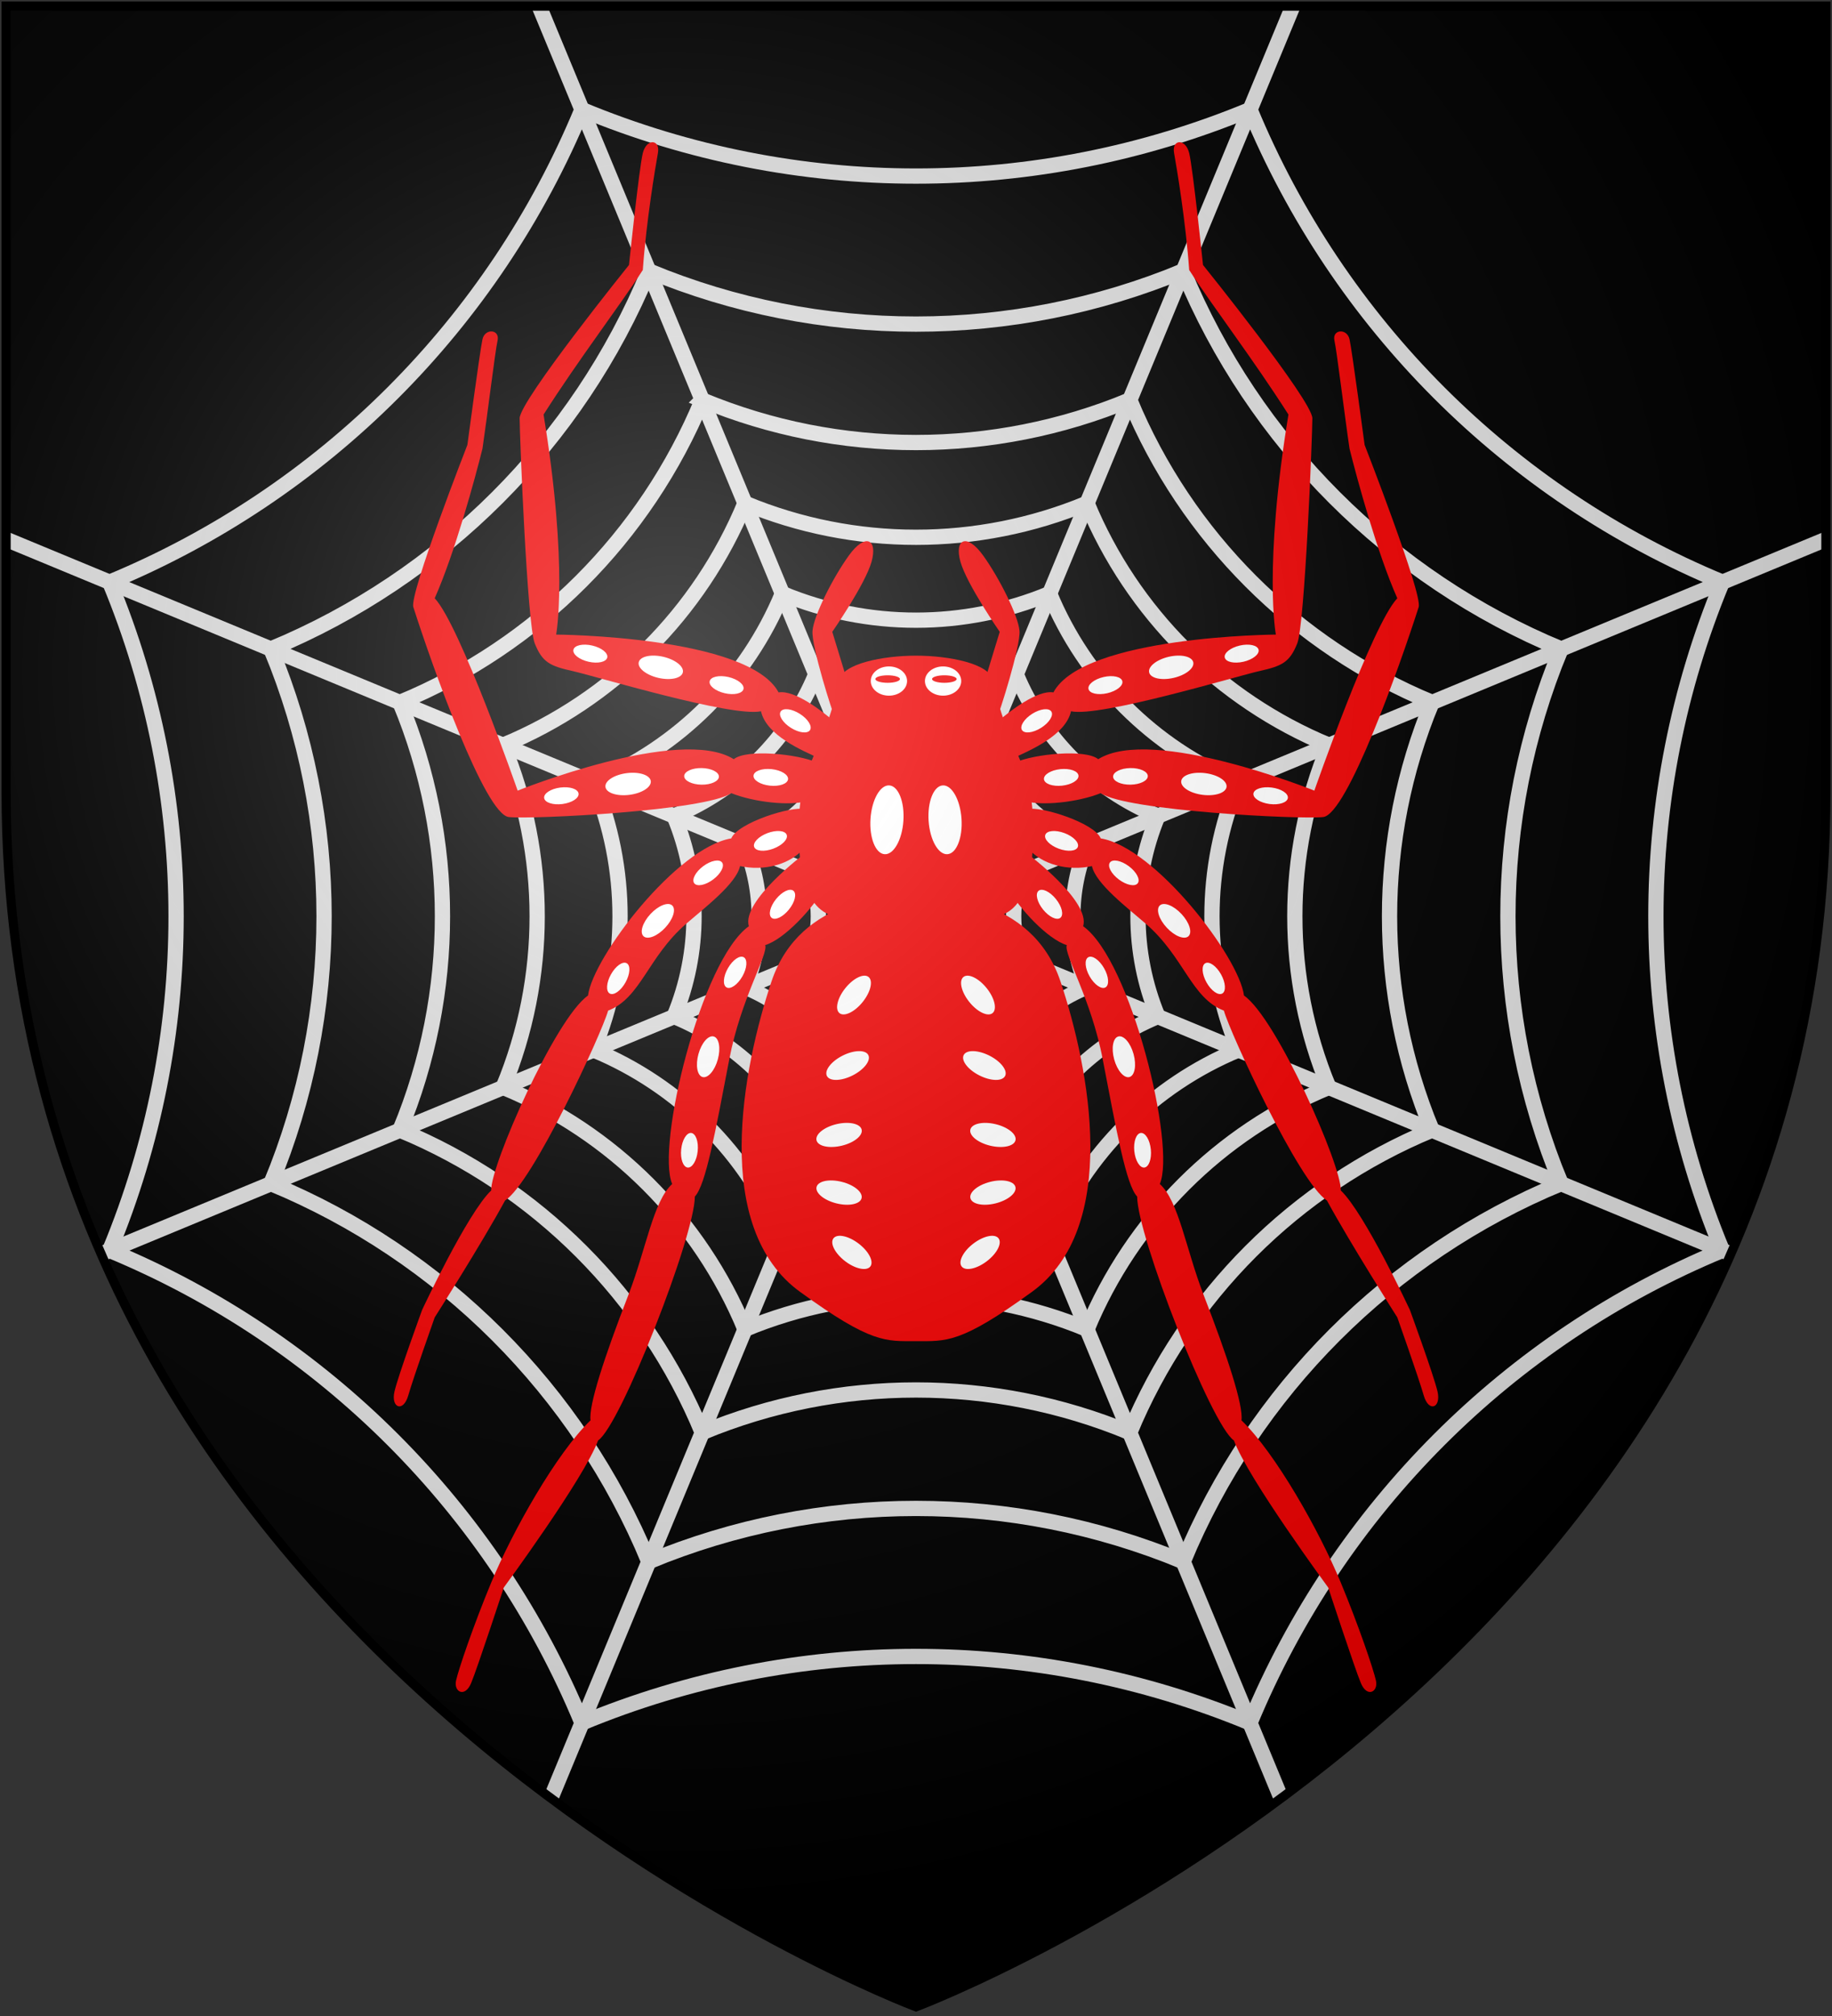 <?xml version="1.0" encoding="UTF-8" standalone="no"?>
<svg
   xmlns:dc="http://purl.org/dc/elements/1.1/"
   xmlns:cc="http://creativecommons.org/ns#"
   xmlns:rdf="http://www.w3.org/1999/02/22-rdf-syntax-ns#"
   xmlns:svg="http://www.w3.org/2000/svg"
   xmlns="http://www.w3.org/2000/svg"
   xmlns:xlink="http://www.w3.org/1999/xlink"
   id="svg29"
   version="1.1"
   height="660"
   width="600">
  <rect width="100%" height="100%" fill="#333333" stroke="none"/>
  <defs
     id="defs17">
    <radialGradient
       r="405"
       cy="220"
       cx="220"
       gradientUnits="userSpaceOnUse"
       id="rg">
      <stop
         id="stop2"
         offset="0"
         style="stop-color:#ffffff;stop-opacity:.3" />
      <stop
         id="stop4"
         offset="0.2"
         style="stop-color:#ffffff;stop-opacity:.2" />
      <stop
         id="stop6"
         offset="0.6"
         style="stop-color:#666666;stop-opacity:.1" />
      <stop
         id="stop8"
         offset="1"
         style="stop-color:#000000;stop-opacity:.13" />
    </radialGradient>
    <path
       d="m 2 2 v 257 c 0 286 298 398 298 398 c 0 0 298 -112 298 -398 V 2 Z"
       id="shield" />
  </defs>
  <use
     xlink:href="#shield"
     style="fill:#000000"
     id="bg" />
  <path
     d="m 265.141,314.404 c 9.245,3.83 16.591,11.175 20.42,20.421 9.245,-3.829 19.633,-3.829 28.878,0 3.83,-9.245 11.175,-16.591 20.421,-20.42 -3.829,-9.245 -3.829,-19.633 0,-28.878 -9.245,-3.83 -16.591,-11.175 -20.42,-20.421 -9.245,3.829 -19.633,3.829 -28.878,0 -3.83,9.245 -11.175,16.591 -20.421,20.42 3.829,9.245 3.83,19.633 0,28.878 z m 11.669,-70.425 c 14.848,6.151 31.532,6.151 46.381,0 6.15,14.848 17.947,26.645 32.796,32.796 -6.151,14.848 -6.151,31.532 0,46.381 -14.848,6.15 -26.645,17.947 -32.796,32.796 -14.848,-6.15 -31.532,-6.15 -46.381,0 -6.15,-14.848 -17.947,-26.645 -32.796,-32.796 6.15,-14.848 6.15,-31.532 0,-46.381 14.848,-6.15 26.645,-17.947 32.796,-32.796 z m -9.626,-23.24 c 21.012,8.703 44.621,8.703 65.633,0 8.703,21.012 25.397,37.706 46.409,46.409 -8.703,21.012 -8.703,44.621 0,65.633 -21.012,8.703 -37.706,25.397 -46.409,46.409 -21.012,-8.703 -44.621,-8.703 -65.633,0 -8.703,-21.012 -25.397,-37.706 -46.409,-46.409 8.703,-21.012 8.703,-44.621 0,-65.633 21.012,-8.703 37.706,-25.397 46.409,-46.409 z m -10.941,-26.407 c 28.016,11.606 59.496,11.606 87.513,1e-5 11.605,28.014 33.863,50.271 61.878,61.875 -11.606,28.017 -11.606,59.496 0,87.513 -28.014,11.605 -50.271,33.863 -61.875,61.879 -28.016,-11.605 -59.496,-11.605 -87.513,0 -11.605,-28.015 -33.863,-50.272 -61.879,-61.876 11.605,-28.016 11.605,-59.496 1e-5,-87.513 28.015,-11.605 50.272,-33.863 61.876,-61.878 z m -12.252,-29.577 c 35.861,14.855 76.154,14.855 112.016,0 14.854,35.858 43.345,64.348 79.204,79.201 -14.855,35.861 -14.855,76.154 0,112.016 -35.858,14.854 -64.348,43.345 -79.201,79.205 -35.861,-14.854 -76.154,-14.854 -112.016,0 -14.854,-35.859 -43.345,-64.349 -79.205,-79.202 14.854,-35.861 14.854,-76.154 0,-112.016 35.859,-14.854 64.349,-43.345 79.202,-79.204 z m -14.002,-33.803 c 44.826,18.568 95.193,18.569 140.019,-3e-5 18.568,44.823 54.181,80.435 99.005,99.002 -18.568,44.826 -18.569,95.193 2e-5,140.019 -44.823,18.568 -80.435,54.181 -99.002,99.006 -44.826,-18.567 -95.193,-18.568 -140.019,3e-5 -18.568,-44.824 -54.181,-80.437 -99.006,-99.004 18.567,-44.826 18.568,-95.193 -4e-5,-140.019 44.824,-18.568 80.437,-54.181 99.004,-99.005 z m -17.502,-42.254 c 56.032,23.21 118.99,23.21 175.023,0 23.209,56.03 67.726,100.546 123.757,123.755 -23.21,56.032 -23.21,118.99 0,175.023 -56.03,23.209 -100.546,67.726 -123.755,123.758 -56.032,-23.209 -118.99,-23.209 -175.023,0 -23.209,-56.031 -67.726,-100.547 -123.758,-123.756 23.209,-56.032 23.209,-118.99 0,-175.023 56.031,-23.209 100.547,-67.726 123.756,-123.757 z m -176.573,320.66 c 70.04,29.011 125.685,84.655 154.697,154.692 70.041,-29.012 148.739,-29.011 218.78,10e-5 v -0.002 c 29.011,-70.038 84.655,-125.683 154.69,-154.695 -29.014,-70.041 -29.013,-148.739 1e-4,-218.78 -70.038,-29.011 -125.683,-84.655 -154.695,-154.69 -70.041,29.014 -148.739,29.013 -218.78,7e-6 -29.011,70.038 -84.655,125.683 -154.692,154.695 29.012,70.041 29.011,148.739 7e-6,218.78 z"
     style="opacity:1;fill:none;fill-opacity:1;stroke:#dddddd;stroke-width:5;stroke-miterlimit:4;stroke-dasharray:none;stroke-opacity:1"
     id="path655" />
  <path
     id="path68"
     d="m 176.564,2 123.436,298 123.436,-298 m 174.564,174.564 -298,123.436 266.859,110.537 m -147.277,178.158 -119.582,-288.695 -119.582,288.695 m -147.277,-178.158 266.859,-110.537 -298,-123.436"
     style="fill:none;stroke:#dddddd;stroke-width:5;stroke-linecap:butt;stroke-linejoin:miter;stroke-miterlimit:4;stroke-dasharray:none;stroke-opacity:1" />
  <g
     id="g1708">
    <path
       style="fill:#ee0000;stroke:none;stroke-width:2;stroke-miterlimit:4;stroke-dasharray:none;fill-opacity:1"
       d="m 336.536,279.522 c 0,0 20.674,15.473 18.209,23.713 15.637,11.106 30.452,72.026 25.104,84.375 6.22,5.662 8.519,21.203 14.298,36.195 7.945,20.508 13.095,36.272 12.451,41.188 11.116,10.695 25.515,36.216 32.517,53.091 5.84,14.064 10.7,28.397 11.522,32.101 0.822,3.699 -2.887,5.759 -4.942,0.822 -2.065,-4.942 -10.695,-31.279 -10.695,-31.279 0,0 -26.337,-35.81 -30.878,-48.149 -7.408,-4.942 -31.69,-67.094 -31.69,-79.849 -3.577,-3.78 -6.667,-20.898 -11.269,-44.871 -3.78,-19.909 -12.857,-34.46 -11.776,-37.449 -6.178,-1.881 -15.543,-11.837 -19.523,-18.939 0,0 6.271,-3.13 6.672,-10.949 z"
       id="path2" />
    <path
       style="fill:#ee0000;stroke:none;stroke-width:2;stroke-miterlimit:4;stroke-dasharray:none;fill-opacity:1"
       d="m 336.353,264.919 c 4.232,-1.186 22.063,4.433 24.15,9.562 17.692,2.882 45.272,38.687 46.916,51.442 10.695,7.413 32.101,55.983 31.695,63.801 7.813,7.408 22.628,39.098 22.628,39.098 0,0 7.829,21.411 9.062,26.748 1.233,5.353 -2.877,6.997 -4.531,1.233 -1.644,-5.764 -8.64,-25.505 -8.64,-25.505 0,0 -15.226,-23.882 -23.055,-38.286 -9.051,-5.764 -31.69,-54.745 -33.745,-62.152 -10.7,-4.115 -12.968,-17.509 -25.515,-28.397 -6.175,-5.353 -16.464,-13.171 -17.697,-18.93 -7.749,1.716 -16.469,-0.406 -21.085,-6.011 0,0 0.533,-7.26 -0.183,-12.603 z"
       id="path4" />
    <path
       style="fill:#ee0000;stroke:none;stroke-width:2;stroke-miterlimit:4;stroke-dasharray:none;fill-opacity:1"
       d="m 332.453,249.641 c 6.116,-2.78 23.012,-4.529 27.228,-1.096 17.692,-11.101 70.782,10.294 70.782,10.294 0,0 18.93,-54.329 27.169,-62.974 -6.586,-14.815 -13.181,-39.098 -15.647,-48.981 -1.644,-11.111 -4.12,-31.69 -4.942,-35.394 -0.822,-3.704 4.12,-4.115 4.942,-0.411 0.832,3.704 4.942,34.572 4.942,34.572 0,0 19.072,48.849 17.702,53.096 -6.18,19.341 -23.466,67.916 -31.279,68.738 -7.824,0.822 -64.618,-2.065 -72.847,-7.824 -7.646,3.053 -19.362,4.2 -24.651,2.613 0,0 -0.046,-6.778 -3.399,-12.633 z"
       id="path6" />
    <path
       style="fill:#ee0000;stroke:none;stroke-width:2;stroke-miterlimit:4;stroke-dasharray:none;fill-opacity:1"
       d="m 326.568,236.4 c 4.192,-3.668 13.203,-10.592 18.435,-9.721 9.889,-18.519 72.853,-18.93 72.853,-18.93 0,0 -4.115,-21.812 4.12,-72.031 -11.522,-18.108 -25.104,-35.805 -32.507,-47.332 -1.116,-15.825 -4.12,-33.755 -4.947,-38.281 -0.822,-4.531 3.704,-4.932 4.947,0 1.228,4.937 4.526,36.637 4.526,36.637 0,0 35.815,44.445 35.815,50.209 0,5.764 -2.471,67.505 -4.942,73.674 -2.471,6.175 -4.942,7.408 -12.349,9.056 -7.418,1.644 -52.279,15.231 -61.751,13.171 -1.771,7.913 -13.474,12.851 -19.257,15.479 0,0 -3.917,-6.626 -4.942,-11.933 z"
       id="path8" />
    <path
       style="fill:#ee0000;stroke:none;stroke-width:2;stroke-miterlimit:4;stroke-dasharray:none;fill-opacity:1"
       d="m 322.237,223.826 5.183,-16.974 c 0,0 -10.804,-15.566 -12.874,-22.974 -2.05,-7.418 2.065,-9.467 7.408,-2.06 5.358,7.408 11.522,19.757 11.943,24.693 0.406,4.937 -6.475,26.802 -7.606,29.101 -0.883,-10.081 -4.054,-11.786 -4.054,-11.786 z"
       id="path10" />
  </g>
  <use
     height="100%"
     width="100%"
     transform="matrix(-1,0,0,1,600,0)"
     id="use1710"
     xlink:href="#g1708"
     y="0"
     x="0" />
  <path
     id="path24"
     d="M 300 214.654 C 289.066 214.654 276.034 217.292 274.9 222.568 C 269.035 249.824 260.497 248.907 261.725 276.898 C 262.658 297.934 271.151 302.511 281.896 299.375 C 291.382 296.607 296.871 296.63 300 296.494 C 303.129 296.63 308.618 296.607 318.104 299.375 C 328.849 302.511 337.342 297.934 338.275 276.898 C 339.503 248.907 330.965 249.824 325.1 222.568 C 323.966 217.292 310.934 214.654 300 214.654 z "
     style="fill:#ee0000;stroke:none;stroke-width:2;stroke-miterlimit:4;stroke-dasharray:none;fill-opacity:1" />
  <path
     id="path22"
     d="M 300 292.945 C 293.549 292.945 262.137 292.947 252.664 321.344 C 243.207 349.746 232.905 402.008 262.135 423.008 C 285.449 439.95 290.127 439.066 300 439.066 C 309.873 439.066 314.551 439.95 337.865 423.008 C 367.095 402.008 356.793 349.746 347.336 321.344 C 337.863 292.947 306.451 292.945 300 292.945 z "
     style="fill:#ee0000;stroke:none;stroke-width:2;stroke-miterlimit:4;stroke-dasharray:none;fill-opacity:1" />
  <g
     id="g1956">
    <ellipse
       style="opacity:1;fill:#ffffff;fill-opacity:1;stroke-width:2;stroke-miterlimit:4;stroke-dasharray:none"
       id="path1712"
       cx="318.709"
       cy="289.821"
       rx="5.685"
       ry="2.719"
       transform="rotate(-6.068)" />
    <ellipse
       transform="rotate(-32.182)"
       ry="2.719"
       rx="5.685"
       cy="380.557"
       cx="161.669"
       id="ellipse1714"
       style="opacity:1;fill:#ffffff;fill-opacity:1;stroke-width:2;stroke-miterlimit:4;stroke-dasharray:none" />
    <ellipse
       style="opacity:1;fill:#ffffff;fill-opacity:1;stroke-width:2;stroke-miterlimit:4;stroke-dasharray:none"
       id="ellipse1716"
       cx="422.081"
       cy="136.044"
       rx="5.685"
       ry="2.719"
       transform="rotate(20.507)" />
    <ellipse
       transform="rotate(51.181)"
       ry="2.719"
       rx="5.685"
       cy="-82.223"
       cx="446.126"
       id="ellipse1718"
       style="opacity:1;fill:#ffffff;fill-opacity:1;stroke-width:2;stroke-miterlimit:4;stroke-dasharray:none" />
    <ellipse
       style="opacity:1;fill:#ffffff;fill-opacity:1;stroke-width:2;stroke-miterlimit:4;stroke-dasharray:none"
       id="ellipse1732"
       cx="302.241"
       cy="300.052"
       rx="5.685"
       ry="2.719"
       transform="rotate(-13.012)" />
    <ellipse
       ry="3.545"
       rx="7.412"
       cy="299.226"
       cx="324.544"
       id="ellipse1734"
       style="opacity:1;fill:#ffffff;fill-opacity:1;stroke-width:2.607;stroke-miterlimit:4;stroke-dasharray:none"
       transform="rotate(-13.012)" />
    <ellipse
       ry="2.719"
       rx="5.685"
       cy="300.052"
       cx="348.036"
       id="ellipse1736"
       style="opacity:1;fill:#ffffff;fill-opacity:1;stroke-width:2;stroke-miterlimit:4;stroke-dasharray:none"
       transform="rotate(-13.012)" />
    <ellipse
       transform="rotate(-0.996)"
       ry="2.719"
       rx="5.685"
       cy="260.566"
       cx="365.761"
       id="ellipse1743"
       style="opacity:1;fill:#ffffff;fill-opacity:1;stroke-width:2;stroke-miterlimit:4;stroke-dasharray:none" />
    <ellipse
       style="opacity:1;fill:#ffffff;fill-opacity:1;stroke-width:2.634;stroke-miterlimit:4;stroke-dasharray:none"
       id="ellipse1745"
       cx="423.888"
       cy="204.098"
       rx="7.487"
       ry="3.581"
       transform="rotate(7.352)" />
    <ellipse
       style="opacity:1;fill:#ffffff;fill-opacity:1;stroke-width:2;stroke-miterlimit:4;stroke-dasharray:none"
       id="ellipse1747"
       cx="446.064"
       cy="205.128"
       rx="5.685"
       ry="2.719"
       transform="rotate(7.352)" />
    <ellipse
       transform="rotate(36.702)"
       style="opacity:1;fill:#ffffff;fill-opacity:1;stroke-width:2;stroke-miterlimit:4;stroke-dasharray:none"
       id="ellipse1751"
       cx="465.889"
       cy="9.127"
       rx="5.685"
       ry="2.719" />
    <ellipse
       ry="3.293"
       rx="6.886"
       cy="-75.586"
       cx="482.745"
       id="ellipse1753"
       style="opacity:1;fill:#ffffff;fill-opacity:1;stroke-width:2.422;stroke-miterlimit:4;stroke-dasharray:none"
       transform="rotate(46.994)" />
    <ellipse
       transform="rotate(60.731)"
       ry="2.719"
       rx="5.685"
       cy="-190.171"
       cx="473.765"
       id="ellipse1755"
       style="opacity:1;fill:#ffffff;fill-opacity:1;stroke-width:2;stroke-miterlimit:4;stroke-dasharray:none" />
    <ellipse
       ry="2.719"
       rx="5.685"
       cy="-153.472"
       cx="454.777"
       id="ellipse1759"
       style="opacity:1;fill:#ffffff;fill-opacity:1;stroke-width:2;stroke-miterlimit:4;stroke-dasharray:none"
       transform="rotate(60.192)" />
    <ellipse
       transform="rotate(74.636)"
       style="opacity:1;fill:#ffffff;fill-opacity:1;stroke-width:2.422;stroke-miterlimit:4;stroke-dasharray:none"
       id="ellipse1761"
       cx="431.12"
       cy="-263.265"
       rx="6.886"
       ry="3.293" />
    <ellipse
       style="opacity:1;fill:#ffffff;fill-opacity:1;stroke-width:2;stroke-miterlimit:4;stroke-dasharray:none"
       id="ellipse1763"
       cx="412.335"
       cy="-334.382"
       rx="5.685"
       ry="2.719"
       transform="rotate(84.221)" />
    <ellipse
       style="opacity:1;fill:#ffffff;fill-opacity:1;stroke-width:2.673;stroke-miterlimit:4;stroke-dasharray:none"
       id="ellipse1792"
       cx="454.595"
       cy="-45.348"
       rx="7.597"
       ry="3.633"
       transform="rotate(51.181)" />
    <ellipse
       transform="rotate(26.753)"
       ry="3.633"
       rx="7.597"
       cy="166.367"
       cx="444.912"
       id="ellipse1794"
       style="opacity:1;fill:#ffffff;fill-opacity:1;stroke-width:2.673;stroke-miterlimit:4;stroke-dasharray:none" />
    <ellipse
       style="opacity:1;fill:#ffffff;fill-opacity:1;stroke-width:2.673;stroke-miterlimit:4;stroke-dasharray:none"
       id="ellipse1796"
       cx="402.118"
       cy="286.542"
       rx="7.597"
       ry="3.633"
       transform="rotate(13.334)" />
    <ellipse
       transform="rotate(-14.075)"
       ry="3.633"
       rx="7.597"
       cy="457.797"
       cx="220.481"
       id="ellipse1798"
       style="opacity:1;fill:#ffffff;fill-opacity:1;stroke-width:2.673;stroke-miterlimit:4;stroke-dasharray:none" />
    <ellipse
       style="opacity:1;fill:#ffffff;fill-opacity:1;stroke-width:2.673;stroke-miterlimit:4;stroke-dasharray:none"
       id="ellipse1800"
       cx="-6.916"
       cy="-520.673"
       rx="7.597"
       ry="3.633"
       transform="rotate(142.704)" />
    <ellipse
       style="opacity:1;fill:#ffffff;fill-opacity:1;stroke-width:3.971;stroke-miterlimit:4;stroke-dasharray:none"
       id="ellipse1802"
       cx="-288.961"
       cy="290.404"
       rx="11.289"
       ry="5.399"
       transform="rotate(-93.928)" />
    <ellipse
       style="opacity:1;fill:#ffffff;fill-opacity:1;stroke-width:2.288;stroke-miterlimit:4;stroke-dasharray:none"
       id="ellipse1804"
       cx="308.867"
       cy="222.964"
       rx="5.947"
       ry="4.787" />
    <ellipse
       style="opacity:1;fill:#ee0000;fill-opacity:1;stroke-width:0.954;stroke-miterlimit:4;stroke-dasharray:none"
       id="ellipse1806"
       cx="309.288"
       cy="222.308"
       rx="4.024"
       ry="1.23" />
  </g>
  <use
     height="100%"
     width="100%"
     transform="matrix(-1,0,0,1,600,0)"
     id="use1958"
     xlink:href="#g1956"
     y="0"
     x="0" />
  <use
     xlink:href="#shield"
     style="fill:url(#rg);stroke:#000000;stroke-width:3;"
     id="shine" />
</svg>

